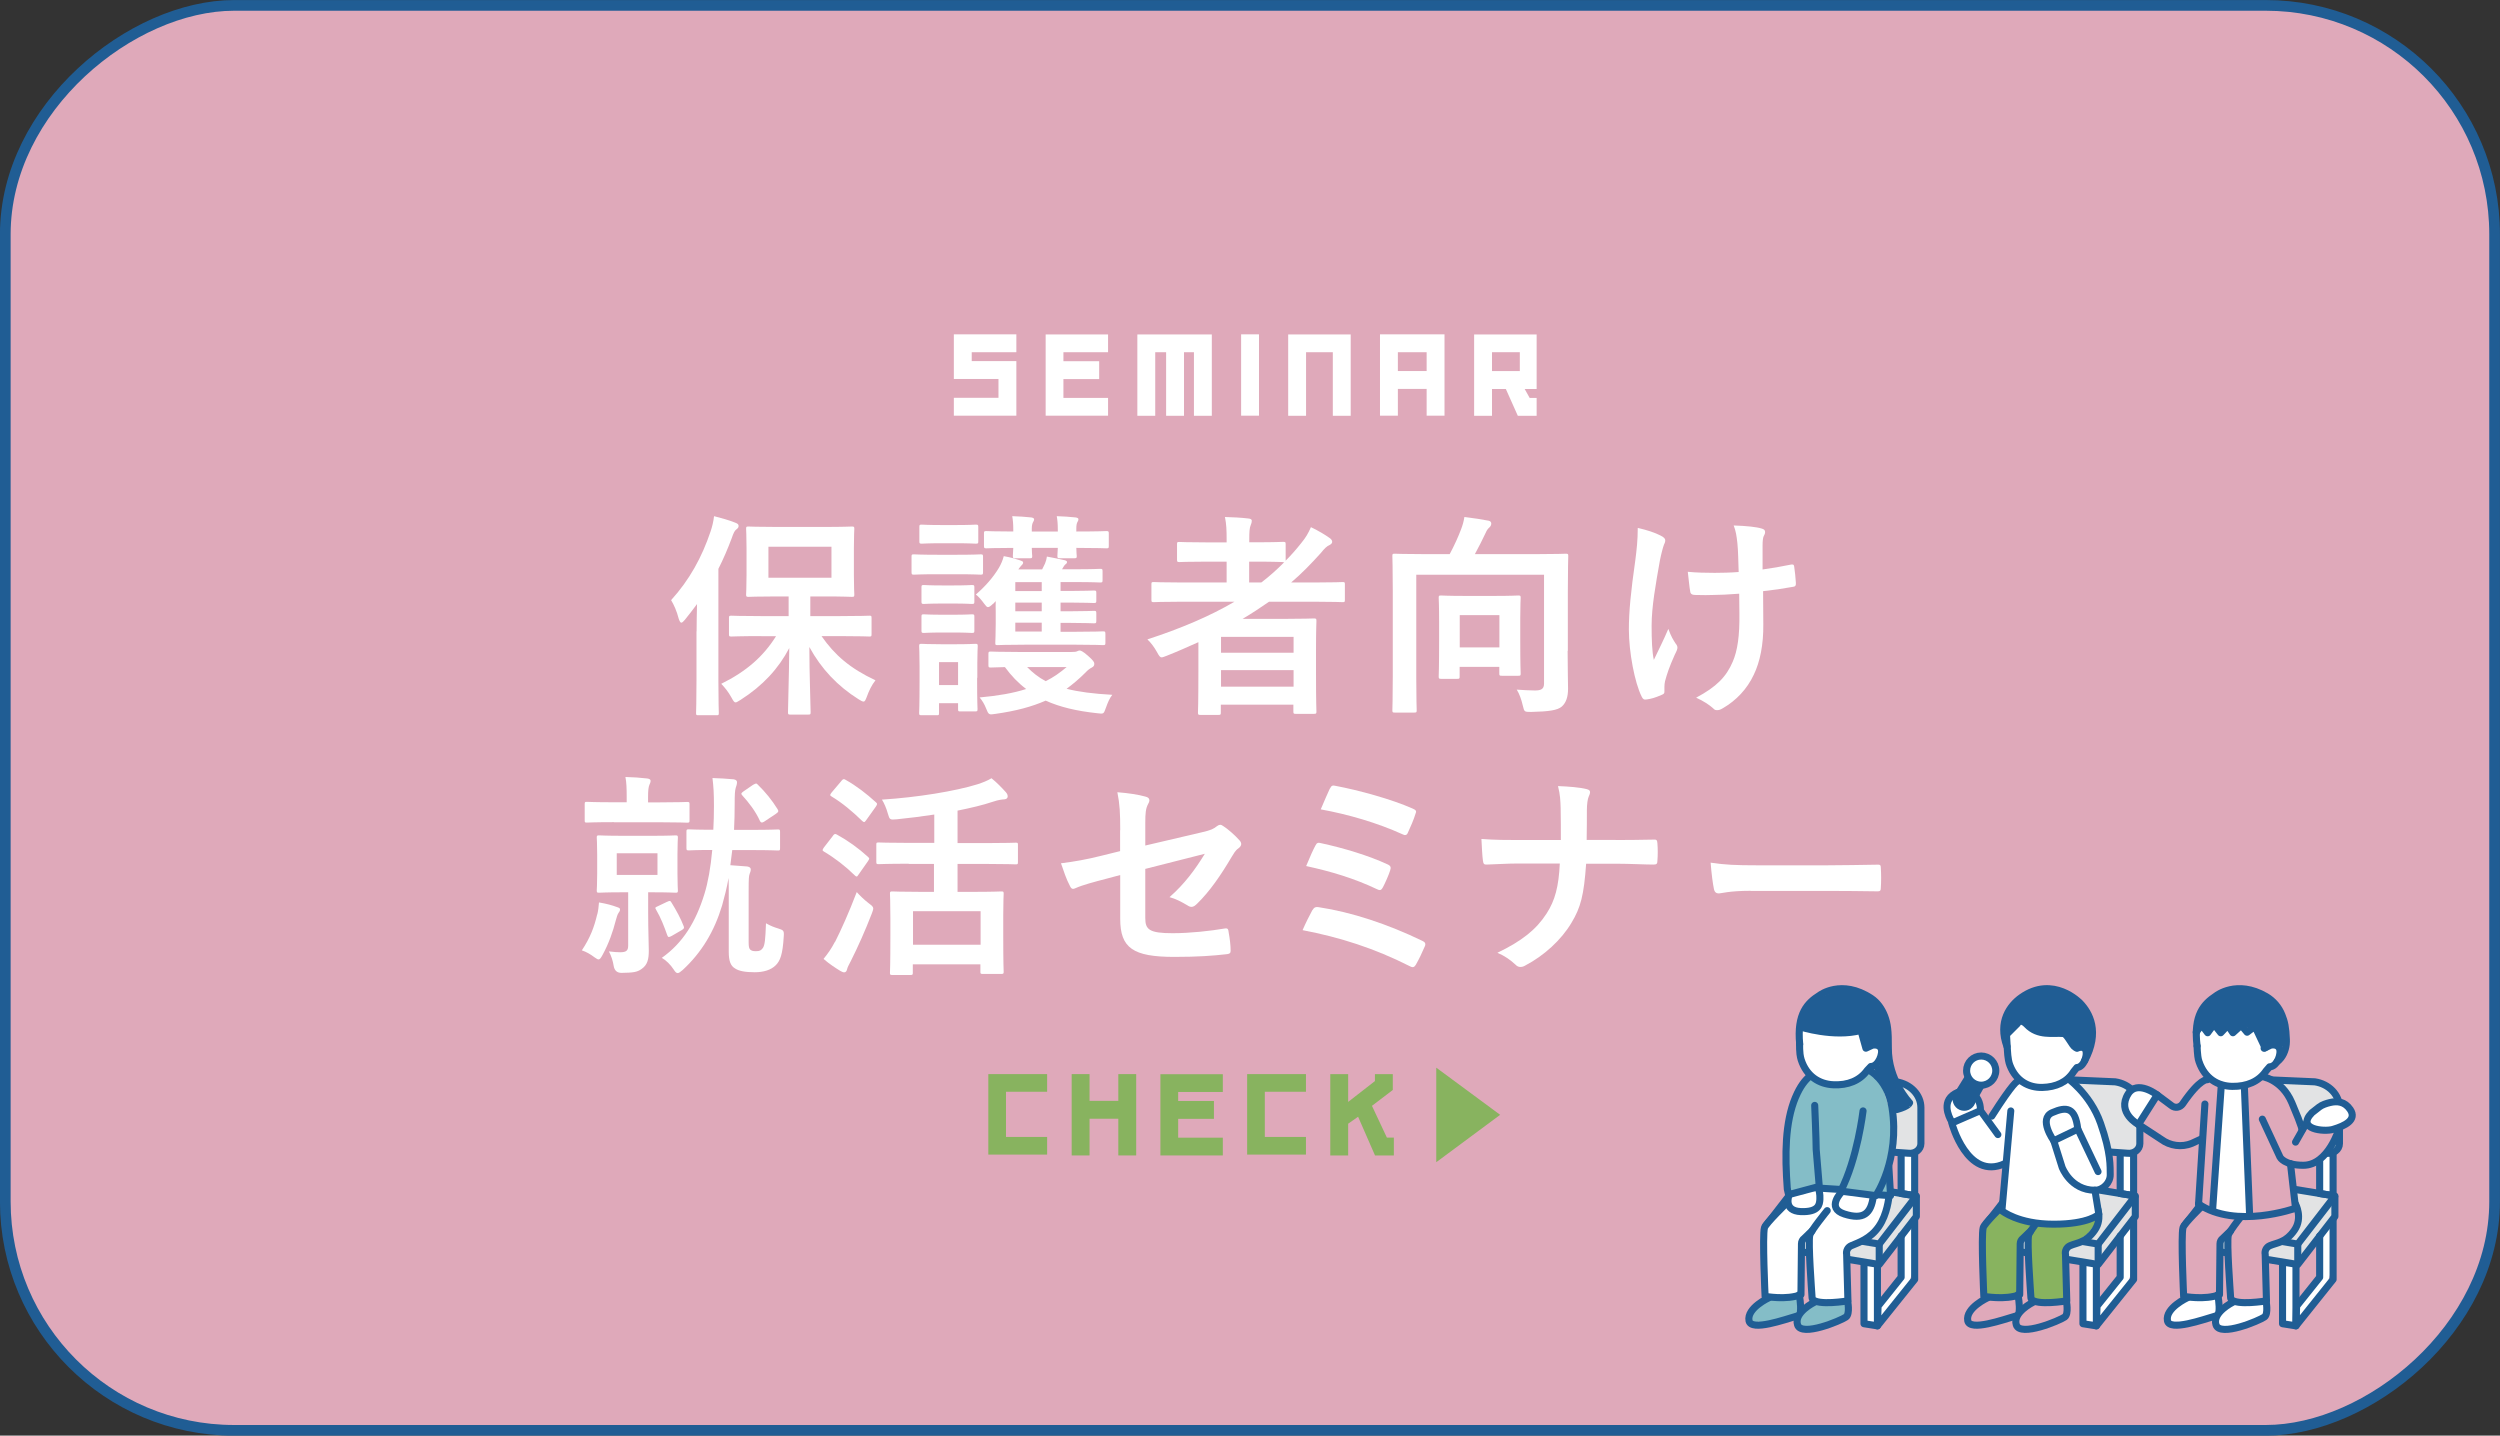 <?xml version="1.0" encoding="UTF-8"?>
<svg id="_レイヤー_2" data-name="レイヤー_2" xmlns="http://www.w3.org/2000/svg" xmlns:xlink="http://www.w3.org/1999/xlink" viewBox="0 0 236.36 135.73">
  <rect x="0" y="0" width="236.36" height="135.73" fill="#333333" stroke="none"/>
  <defs>
    <style>
      .cls-1, .cls-2, .cls-3, .cls-4 {
        fill: none;
      }

      .cls-5, .cls-6 {
        fill: #dfa9ba;
      }

      .cls-7 {
        stroke-width: .67px;
      }

      .cls-7, .cls-8, .cls-6, .cls-9, .cls-2, .cls-3, .cls-4 {
        stroke: #205d94;
      }

      .cls-7, .cls-8, .cls-9, .cls-2, .cls-3, .cls-4 {
        stroke-linecap: round;
        stroke-linejoin: round;
      }

      .cls-7, .cls-8, .cls-10 {
        fill: #fff;
      }

      .cls-8, .cls-2 {
        stroke-width: .67px;
      }

      .cls-11, .cls-9 {
        fill: #205d94;
      }

      .cls-6 {
        stroke-miterlimit: 10;
        stroke-width: 1.01px;
      }

      .cls-9 {
        stroke-width: .67px;
      }

      .cls-12 {
        fill: #88b35f;
      }

      .cls-13 {
        fill: #e2e3e4;
      }

      .cls-3 {
        stroke-width: .67px;
      }

      .cls-4 {
        stroke-width: .66px;
      }

      .cls-14 {
        clip-path: url(#clippath);
      }

      .cls-15 {
        fill: #84bdc7;
      }
    </style>
    <clipPath id="clippath">
      <rect class="cls-1" x="50.82" y="-49.81" width="134.72" height="235.35" rx="21.64" ry="21.64" transform="translate(186.04 -50.31) rotate(90)"/>
    </clipPath>
  </defs>
  <g id="_ポップアップ" data-name="ポップアップ">
    <g>
      <rect class="cls-6" x="50.82" y="-49.81" width="134.72" height="235.35" rx="21.64" ry="21.64" transform="translate(186.04 -50.31) rotate(90)"/>
      <g>
        <path class="cls-10" d="M65.86,59.69c0-.76.02-1.7.04-2.58-.37.51-.76,1-1.15,1.49-.14.16-.25.27-.33.27-.1,0-.16-.12-.25-.37-.18-.72-.47-1.35-.72-1.76,1.74-1.92,2.91-4.05,3.73-6.49.16-.47.27-.94.33-1.45.7.18,1.39.37,1.99.61.2.08.33.14.33.31,0,.14-.06.22-.23.35-.14.1-.25.31-.43.84-.37.98-.78,1.95-1.25,2.87v10.53c0,1.99.04,2.99.04,3.09,0,.21-.02.22-.23.22h-1.72c-.18,0-.2-.02-.2-.22,0-.12.04-1.11.04-3.09v-4.61ZM72,60.14c-2.03,0-2.72.04-2.85.04-.21,0-.23-.02-.23-.23v-1.52c0-.2.02-.22.23-.22.12,0,.82.04,2.85.04h2.56v-1.86h-1.17c-1.84,0-2.48.04-2.62.04-.2,0-.23-.02-.23-.23,0-.14.04-.63.04-1.8v-2.6c0-1.17-.04-1.66-.04-1.8,0-.2.02-.22.23-.22.14,0,.78.04,2.62.04h4.55c1.84,0,2.46-.04,2.6-.04.2,0,.23.02.23.22,0,.12-.04.63-.04,1.8v2.6c0,1.17.04,1.68.04,1.8,0,.21-.02.23-.23.23-.14,0-.76-.04-2.6-.04h-1.33v1.86h2.76c2.01,0,2.7-.04,2.83-.04.18,0,.2.02.2.22v1.52c0,.21-.02.23-.2.23-.12,0-.82-.04-2.83-.04h-1.7c1.25,1.8,2.7,3.05,5.1,4.18-.37.47-.61.98-.82,1.56-.12.31-.18.45-.31.45-.1,0-.25-.08-.47-.22-1.99-1.25-3.52-2.87-4.65-4.94,0,2.56.12,5.47.12,6.16,0,.21-.02.23-.23.23h-1.68c-.21,0-.23-.02-.23-.23,0-.68.1-3.46.12-6.06-1,1.92-2.5,3.56-4.59,4.89-.25.14-.37.25-.49.25s-.21-.14-.39-.47c-.29-.53-.61-.92-.96-1.29,2.4-1.19,3.97-2.58,5.18-4.5h-1.39ZM78.61,51.69h-5.96v2.93h5.96v-2.93Z"/>
        <path class="cls-10" d="M90.48,52.45c1.6,0,2.13-.04,2.23-.04.2,0,.23.02.23.22v1.45c0,.23-.02.25-.23.25-.1,0-.63-.04-2.23-.04h-1.84c-1.6,0-2.11.04-2.23.04-.2,0-.23-.02-.23-.25v-1.45c0-.2.02-.22.23-.22.12,0,.63.04,2.23.04h1.84ZM92.38,64.08c0,2.38.04,2.83.04,2.95,0,.21-.02.23-.23.23h-1.41c-.18,0-.2-.02-.2-.23v-.55h-1.8v.92c0,.21-.02.22-.2.22h-1.43c-.23,0-.25-.02-.25-.22,0-.12.04-.59.04-3.07v-1.31c0-1.29-.04-1.78-.04-1.93,0-.2.02-.22.25-.22.12,0,.57.04,1.9.04h1.23c1.35,0,1.78-.04,1.93-.04.2,0,.23.02.23.22,0,.12-.04.62-.04,1.58v1.41ZM90.36,49.64c1.35,0,1.76-.04,1.88-.04.23,0,.25.02.25.23v1.35c0,.2-.02.22-.25.22-.12,0-.53-.04-1.88-.04h-1.31c-1.35,0-1.78.04-1.9.04-.2,0-.23-.02-.23-.22v-1.35c0-.21.02-.23.23-.23.12,0,.55.04,1.9.04h1.31ZM90.11,55.35c1.25,0,1.64-.04,1.76-.04.23,0,.25.02.25.23v1.33c0,.21-.02.23-.25.23-.12,0-.51-.04-1.76-.04h-.98c-1.27,0-1.66.04-1.78.04-.2,0-.23-.02-.23-.23v-1.33c0-.21.02-.23.23-.23.12,0,.51.04,1.78.04h.98ZM90.11,58.12c1.25,0,1.64-.04,1.76-.04.23,0,.25.02.25.23v1.31c0,.2-.02.22-.25.22-.12,0-.51-.04-1.76-.04h-.98c-1.27,0-1.66.04-1.78.04-.2,0-.23-.02-.23-.22v-1.31c0-.21.02-.23.23-.23.12,0,.51.04,1.78.04h.98ZM88.78,62.6v2.17h1.8v-2.17h-1.8ZM93.9,57.07c-.23.22-.37.33-.49.33s-.2-.12-.35-.31c-.27-.37-.53-.68-.8-.88.9-.78,1.64-1.62,2.19-2.54.2-.35.35-.7.45-1.09.68.12,1.17.27,1.52.39.27.1.31.12.31.22,0,.08-.04.16-.16.27-.08.08-.18.21-.29.37h2.25l.27-.55c.1-.25.14-.41.18-.66.59.1,1.23.25,1.7.35.14.04.2.1.2.16,0,.12-.08.18-.14.22-.1.08-.21.25-.27.37l-.06.1h1.29c1.66,0,2.19-.04,2.31-.04.2,0,.23.02.23.22v.84c0,.21-.02.23-.23.23-.12,0-.66-.04-2.31-.04h-1.43v.84h.96c1.33,0,2.05-.04,2.17-.04.23,0,.25.02.25.23v.72c0,.21-.02.23-.25.23-.12,0-.84-.04-2.17-.04h-.96v.82h.96c1.33,0,2.07-.04,2.19-.04.21,0,.23.02.23.25v.68c0,.23-.02.25-.23.25-.12,0-.86-.04-2.17-.04h-.98v.84h1.39c1.86,0,2.5-.04,2.62-.04.2,0,.23.02.23.25v.82c0,.21-.02.23-.23.23-.12,0-.76-.04-2.62-.04h-4.71c-1.86,0-2.5.04-2.62.04-.23,0-.23-.02-.23-.23,0-.16.04-.74.04-1.78v-1.15c0-.37-.02-.7,0-1l-.25.27ZM101.31,61.64c.29,0,.43-.02.51-.06.1-.04.16-.08.25-.08.1,0,.29.06.78.49.51.45.61.61.61.76,0,.18-.06.27-.25.37-.16.08-.35.21-.61.49-.57.57-1.15,1.06-1.76,1.51,1.13.29,2.52.47,4.32.57-.25.31-.43.74-.59,1.19-.23.63-.2.63-.84.55-1.97-.21-3.54-.59-4.87-1.19-1.29.57-2.81.98-4.73,1.25-.63.1-.66.1-.9-.51-.16-.41-.35-.72-.61-1.04,1.76-.16,3.19-.41,4.4-.8-.76-.57-1.41-1.25-2.01-2.07-.86.02-1.25.04-1.33.04-.2,0-.23-.02-.23-.22v-1.04c0-.22.02-.25.23-.25.12,0,.76.04,2.58.04h5.06ZM95.8,50.11c0-.63-.04-.96-.1-1.31.63.02,1.23.06,1.8.12.16.02.27.1.27.16,0,.1-.02.14-.08.25-.08.12-.14.33-.14.63v.29h2.46v-.14c0-.63-.04-.96-.1-1.31.63.02,1.21.06,1.78.12.16.02.27.08.27.16,0,.1-.02.14-.08.25-.08.12-.12.33-.12.63v.29h.1c1.95,0,2.62-.04,2.74-.04.2,0,.23.02.23.23v1.17c0,.21-.02.23-.23.23-.12,0-.8-.04-2.74-.04h-.1c0,.43.04.68.04.76,0,.2-.02.22-.25.22h-1.35c-.2,0-.23-.02-.23-.22,0-.1.02-.33.04-.76h-2.46c0,.43.04.68.04.76,0,.2-.02.22-.23.22h-1.37c-.2,0-.23-.02-.23-.22,0-.1.02-.33.04-.76-1.78,0-2.42.04-2.54.04-.2,0-.23-.02-.23-.23v-1.17c0-.21.02-.23.23-.23.12,0,.76.04,2.54.04v-.14ZM98.49,55.88v-.84h-2.5v.84h2.5ZM98.49,57.79v-.82h-2.5v.82h2.5ZM98.49,59.71v-.84h-2.5v.84h2.5ZM97.11,63.07c.53.53,1.08.98,1.76,1.33.74-.37,1.37-.82,1.97-1.33h-3.73Z"/>
        <path class="cls-10" d="M113.33,60.7c-1,.45-2.01.9-3.05,1.31-.23.08-.35.14-.45.14-.16,0-.25-.14-.45-.51-.25-.45-.57-.88-.9-1.19,3.13-1.02,5.9-2.19,8.23-3.56h-5.08c-1.8,0-2.42.04-2.54.04-.21,0-.23-.02-.23-.23v-1.47c0-.18.02-.2.23-.2.12,0,.74.04,2.54.04h4.34v-1.97h-1.86c-1.84,0-2.48.04-2.6.04-.2,0-.23-.02-.23-.23v-1.45c0-.21.02-.22.23-.22.12,0,.76.04,2.6.04h1.86v-.29c0-.82-.02-1.45-.16-2.11.78.02,1.52.06,2.21.14.2.02.33.08.33.21,0,.14-.04.27-.1.41-.12.27-.14.66-.14,1.41v.22h.61c1.84,0,2.46-.04,2.58-.04.23,0,.25.02.25.22v1.56c.53-.53,1-1.07,1.47-1.66.45-.55.66-.92.92-1.51.76.37,1.31.7,1.76,1.02.18.12.25.25.25.37s-.1.22-.23.29c-.29.12-.51.35-.84.76-.9,1-1.82,1.95-2.81,2.79h2.31c1.8,0,2.44-.04,2.56-.04.18,0,.21.02.21.2v1.47c0,.21-.02.23-.21.23-.12,0-.76-.04-2.56-.04h-4.4c-.82.57-1.64,1.11-2.5,1.62h3.99c1.74,0,2.62-.04,2.74-.04.23,0,.25.02.25.25,0,.12-.04.74-.04,2.76v2.05c0,3.03.04,3.62.04,3.75,0,.18-.02.21-.25.21h-1.7c-.2,0-.23-.02-.23-.21v-.66h-6.86v.74c0,.21-.02.23-.23.23h-1.7c-.2,0-.23-.02-.23-.23,0-.1.04-.8.04-3.85v-2.81ZM115.44,60.21v1.5h6.86v-1.5h-6.86ZM122.3,64.92v-1.56h-6.86v1.56h6.86ZM121.29,53.14c-.12,0-.74-.04-2.58-.04h-.61v1.97h1.15c.78-.59,1.49-1.23,2.17-1.92h-.12Z"/>
        <path class="cls-10" d="M148.21,61.54c0,1.78.04,2.87.04,3.58,0,.76-.18,1.31-.59,1.68-.41.35-1.19.47-2.91.51-.66,0-.63-.02-.78-.61-.14-.61-.33-1.11-.57-1.5.63.04,1.17.08,1.72.08.59,0,.86-.14.86-.66v-10.28h-12.08v9.81c0,1.92.04,2.89.04,3.01,0,.18-.02.21-.23.21h-1.84c-.2,0-.23-.02-.23-.21,0-.14.04-1.13.04-3.28v-8.01c0-2.15-.04-3.15-.04-3.3,0-.2.02-.22.23-.22.14,0,.84.04,2.79.04h2.4c.43-.8.82-1.66,1.08-2.36.14-.37.23-.66.31-1.15.84.1,1.7.23,2.29.35.18.04.25.14.25.27,0,.16-.08.27-.16.35-.16.14-.27.29-.35.49-.31.66-.68,1.39-1.04,2.05h5.82c1.95,0,2.64-.04,2.76-.04.23,0,.25.02.25.22,0,.12-.04,1.25-.04,3.4v5.55ZM136.25,64.18c-.2,0-.23-.02-.23-.23,0-.14.04-.66.04-3.42v-1.76c0-1.58-.04-2.11-.04-2.25,0-.2.02-.22.23-.22.12,0,.63.04,2.17.04h2.93c1.56,0,2.05-.04,2.19-.04.2,0,.23.02.23.22,0,.12-.04.66-.04,1.91v1.92c0,2.7.04,3.19.04,3.32,0,.2-.02.22-.23.22h-1.54c-.23,0-.25-.02-.25-.22v-.62h-3.75v.9c0,.21-.02.23-.23.23h-1.54ZM138.01,61.21h3.75v-3.05h-3.75v3.05Z"/>
        <path class="cls-10" d="M157.36,65.41c0,.14-.06.21-.27.29-.61.27-.98.37-1.41.43-.25.04-.35-.02-.47-.27-.66-1.31-1.21-4.22-1.21-6.35,0-1.66.18-3.54.61-6.55.12-.94.23-1.86.23-3.05.94.22,1.62.45,2.15.72.33.16.45.31.45.45,0,.08,0,.18-.12.41-.1.27-.25.82-.39,1.52-.39,2.21-.78,4.34-.78,6.14,0,1.31.04,2.48.21,3.24.51-1.08.88-1.78,1.37-2.93.29.78.47,1.04.68,1.37.12.14.18.27.18.39,0,.14-.04.27-.25.68-.55,1.23-.72,1.78-.92,2.5-.04.16-.06.39-.06.53v.49ZM164.45,56.13c-1.09.08-1.86.12-2.46.12-.43.02-.96.02-1.72,0-.29,0-.45-.1-.47-.33-.08-.41-.12-.96-.23-1.86.76.08,1.78.1,2.54.1.57,0,1.54-.02,2.27-.08-.04-1.02-.04-1.95-.12-2.72-.08-.72-.14-1.13-.35-1.68,1.21.04,2.17.14,2.64.29.23.06.33.16.33.33,0,.14-.06.27-.14.41-.06.12-.1.45-.1.86v2.27c.88-.12,1.76-.27,2.62-.45.25-.06.35-.02.37.18.08.51.12,1,.16,1.54.02.27-.08.35-.27.37-.98.18-1.88.31-2.83.41l.02,3.15c.02,1.9-.31,3.54-.9,4.75-.63,1.35-1.66,2.44-2.93,3.17-.23.14-.37.18-.51.18-.16,0-.25,0-.41-.18-.37-.33-.9-.68-1.6-1,1.92-1.02,2.85-1.97,3.46-3.4.45-1.04.66-2.44.63-4.57l-.02-1.86Z"/>
        <path class="cls-10" d="M56.47,86.45c.08-.31.14-.78.16-1.13.72.12,1.25.27,1.68.43.23.08.31.1.31.25,0,.1-.06.21-.14.31-.1.12-.18.43-.27.74-.25.98-.63,2.11-1.23,3.21-.18.33-.27.45-.39.45-.08,0-.18-.06-.35-.18-.47-.35-.8-.53-1.23-.68.78-1.17,1.17-2.19,1.45-3.4ZM58.04,77.73c-1.82,0-2.44.04-2.56.04-.18,0-.2-.02-.2-.21v-1.52c0-.21.02-.23.2-.23.12,0,.74.04,2.56.04h1.21v-.51c0-.8-.02-1.37-.12-1.88.74.02,1.37.06,2.05.14.2.02.33.1.33.21,0,.16-.06.27-.12.41-.08.21-.12.51-.12,1.15v.49h1.11c1.82,0,2.46-.04,2.58-.04.21,0,.23.02.23.23v1.52c0,.18-.02.21-.23.21-.12,0-.76-.04-2.58-.04h-4.32ZM61.67,79.02c1.56,0,2.07-.04,2.19-.04.2,0,.23.02.23.22,0,.12-.04.53-.04,1.58v1.82c0,1.04.04,1.45.04,1.58,0,.2-.02.22-.23.22-.12,0-.63-.04-2.19-.04h-.39v1.97c0,1.72.06,2.72.06,3.54s-.12,1.35-.68,1.74c-.43.31-.8.35-1.9.37q-.63,0-.74-.66c-.08-.51-.23-.94-.45-1.37.47.06.84.08,1.06.08.59,0,.76-.16.76-.63v-5.04h-.53c-1.56,0-2.07.04-2.21.04-.21,0-.23-.02-.23-.22,0-.14.04-.53.04-1.58v-1.82c0-1.04-.04-1.45-.04-1.58,0-.2.02-.22.23-.22.14,0,.66.04,2.21.04h2.81ZM62.16,80.67h-3.85v2.05h3.85v-2.05ZM63.08,85.26c.25-.12.29-.12.41.08.45.72.88,1.52,1.15,2.23.06.16.04.22-.16.35l-.98.57c-.27.14-.33.14-.41-.06-.29-.82-.61-1.66-1.06-2.42-.12-.21-.1-.21.16-.33l.9-.43ZM69.23,80.37l-.18,1.43,1.6.12c.23.04.33.14.33.27,0,.16-.04.25-.1.41-.08.23-.1.41-.1,1.66v4.83c0,.41.04.59.16.7.14.1.23.14.53.14.37,0,.49-.08.66-.31.18-.29.23-.76.29-2.33.47.27.82.39,1.15.49.51.16.57.21.53.74-.1,1.76-.35,2.33-.76,2.74-.45.45-1.15.66-1.99.66-.9,0-1.5-.12-1.84-.35-.45-.25-.61-.74-.61-1.58v-5.69c0-.49,0-.92-.02-1.29-.16.94-.39,1.8-.61,2.6-.74,2.46-1.95,4.46-3.73,6.1-.21.18-.35.29-.47.29s-.23-.1-.37-.33c-.31-.47-.72-.88-1.13-1.11,1.99-1.41,3.21-3.38,4.03-6.04.33-1.06.59-2.48.74-4.16-1.58,0-2.11.04-2.21.04-.2,0-.23-.02-.23-.22v-1.54c0-.21.02-.23.23-.23.12,0,.66.04,2.31.04.04-.72.06-1.47.06-2.25,0-1.19-.04-1.84-.14-2.64.72.02,1.31.06,2.01.12.2.04.31.12.31.27,0,.18-.06.37-.12.53-.08.27-.1.66-.1,1.54,0,.82-.02,1.64-.06,2.44h1.72c1.72,0,2.29-.04,2.42-.04.18,0,.21.02.21.23v1.54c0,.21-.02.22-.21.22-.12,0-.7-.04-2.42-.04h-1.86ZM71.25,74.18c.1-.06.16-.1.23-.1s.1.04.18.12c.68.66,1.33,1.45,1.86,2.31.1.18.1.25-.16.43l-1.11.74c-.2.12-.29.12-.39-.04-.43-.96-1.08-1.78-1.68-2.44-.14-.16-.12-.2.1-.37l.96-.66Z"/>
        <path class="cls-10" d="M78.74,79.02c.16-.21.23-.21.41-.1,1,.55,1.99,1.25,2.91,2.09.08.08.12.12.12.16,0,.06-.04.12-.12.25l-.92,1.31c-.06.1-.1.14-.16.14-.04,0-.1-.04-.18-.12-.88-.86-1.86-1.62-2.89-2.23-.1-.06-.14-.1-.14-.14,0-.06.04-.14.12-.25l.86-1.11ZM78.95,89.05c.57-1.13,1.29-2.72,2.05-4.71.29.33.72.74,1.11,1.04.33.25.45.35.45.51,0,.12-.06.27-.14.49-.61,1.58-1.31,3.15-1.99,4.5-.16.31-.31.57-.35.78-.04.16-.12.27-.27.27-.1,0-.23-.06-.37-.14-.47-.29-1-.63-1.58-1.13.43-.53.72-.94,1.08-1.62ZM79.56,73.81c.16-.18.23-.18.39-.08,1.02.57,1.97,1.31,2.85,2.11.08.06.12.12.12.18s-.04.12-.12.25l-.92,1.29c-.08.12-.14.16-.18.16-.06,0-.1-.04-.18-.1-.9-.88-1.9-1.72-2.89-2.31-.1-.06-.14-.1-.14-.14,0-.06.04-.12.14-.25l.94-1.11ZM85.93,81.66c-2.03,0-2.72.04-2.85.04-.21,0-.23-.02-.23-.23v-1.62c0-.18.02-.2.23-.2.12,0,.82.04,2.85.04h2.4v-2.68c-1.17.18-2.35.33-3.54.45-.66.06-.68.04-.84-.51-.16-.57-.37-1.04-.57-1.35,3.34-.21,6.94-.8,9.03-1.45.55-.18.92-.33,1.33-.57.51.41.98.9,1.35,1.31.12.14.18.25.18.41,0,.12-.08.25-.29.27-.25.02-.55.04-1.11.23-.98.33-2.11.59-3.34.84v3.07h2.68c2.01,0,2.7-.04,2.83-.04.18,0,.2.02.2.2v1.62c0,.21-.02.23-.2.23-.12,0-.82-.04-2.83-.04h-2.68v2.64h1.47c1.88,0,2.52-.04,2.66-.04.21,0,.23.02.23.22,0,.12-.04.7-.04,2.05v1.84c0,2.83.04,3.36.04,3.48,0,.18-.02.21-.23.21h-1.74c-.21,0-.23-.02-.23-.21v-.7h-6.39v.8c0,.18-.02.21-.23.21h-1.68c-.23,0-.25-.02-.25-.21,0-.14.04-.68.04-3.52v-1.62c0-1.62-.04-2.19-.04-2.33,0-.2.02-.22.25-.22.12,0,.8.04,2.66.04h1.25v-2.64h-2.4ZM86.32,89.32h6.39v-3.17h-6.39v3.17Z"/>
        <path class="cls-10" d="M105.91,78.5c0-1.62-.04-2.46-.27-3.6,1.02.08,2.01.23,2.64.41.27.06.39.18.39.37,0,.08-.04.2-.12.33-.23.43-.27.86-.27,1.82v2.11l5.34-1.25c.9-.21,1.09-.31,1.45-.59.1-.08.21-.12.29-.12.1,0,.18.04.29.12.43.27,1.08.84,1.52,1.33.12.12.18.25.18.37,0,.14-.1.29-.27.41-.29.2-.45.51-.63.8-1.04,1.76-2.07,3.26-3.26,4.42-.18.18-.35.31-.53.31-.12,0-.25-.04-.39-.14-.59-.35-1.11-.62-1.7-.78,1.41-1.23,2.42-2.6,3.34-4.1l-5.63,1.43v4.65c0,1.08.37,1.43,2.58,1.43,1.66,0,3.56-.21,4.96-.45.29-.04.31.1.35.41.1.55.18,1.17.18,1.72,0,.21-.12.29-.43.31-1.23.14-2.64.25-4.89.25-3.91,0-5.12-.84-5.12-3.6v-4.14l-1.31.35c-1.11.29-2.25.59-2.89.88-.1.04-.18.08-.25.08-.14,0-.23-.1-.33-.33-.29-.53-.59-1.41-.82-2.09,1.29-.16,2.46-.37,3.85-.72l1.74-.43v-1.97Z"/>
        <path class="cls-10" d="M124.11,86.02c.1-.18.23-.31.57-.25,3.11.47,6.53,1.6,9.81,3.19.23.1.35.27.2.55-.25.59-.53,1.17-.82,1.68-.1.16-.18.25-.31.25-.08,0-.18-.04-.29-.1-3.32-1.68-6.57-2.72-10.12-3.4.27-.63.68-1.45.94-1.92ZM124.38,79.92c.1-.22.23-.29.53-.2,2.17.47,4.53,1.19,6.25,1.99.33.14.37.29.27.59-.12.39-.47,1.19-.68,1.58-.1.18-.18.27-.29.27-.08,0-.16-.02-.27-.08-2.19-1.04-4.36-1.68-6.7-2.19.33-.82.68-1.58.88-1.95ZM125.73,74.57c.16-.33.27-.33.55-.27,2.17.41,5.26,1.25,7.29,2.15.33.14.37.25.25.51-.14.49-.51,1.33-.72,1.78-.1.25-.29.25-.49.14-2.4-1.09-5.12-1.88-7.74-2.36.25-.59.7-1.64.86-1.97Z"/>
        <path class="cls-10" d="M152.75,79.42c1.15,0,2.5-.02,3.56-.04.29-.02.37.02.39.37.04.51.04,1.09,0,1.6,0,.33-.08.39-.39.39-.74,0-2.29-.08-3.44-.08h-2.91c-.21,2.97-.51,4.14-1.39,5.59-.96,1.62-2.6,3.11-4.36,4.03-.16.1-.31.14-.47.14s-.31-.06-.45-.21c-.51-.47-1-.82-1.72-1.13,2.31-1.11,3.67-2.19,4.65-3.71.8-1.23,1.15-2.56,1.25-4.73h-3.95c-1,0-2.17.08-2.95.1-.27.02-.33-.08-.37-.39-.06-.41-.1-1.27-.14-2.03,1.33.1,2.48.1,3.48.1h4.03c0-1.02,0-2.13-.02-3.03-.02-.66-.04-1.25-.25-2.07,1.02.04,2.07.12,2.72.29.23.06.31.14.31.29,0,.12-.06.27-.14.45s-.16.68-.16,1.25c0,.96,0,1.64-.02,2.81h2.74Z"/>
        <path class="cls-10" d="M165.52,84.22c-2.03,0-2.81.25-3.01.25-.25,0-.41-.12-.47-.43-.1-.47-.23-1.43-.31-2.48,1.33.2,2.35.25,4.42.25h6.59c1.56,0,3.13-.04,4.71-.06.31-.02.37.04.37.29.04.61.04,1.31,0,1.92,0,.25-.08.33-.37.31-1.54-.02-3.05-.04-4.57-.04h-7.37Z"/>
      </g>
      <g>
        <path class="cls-10" d="M91.87,34.14h4.22v5.16h-5.91v-1.69h4.22v-1.78h-4.22v-4.22h5.91v1.69h-4.22v.84Z"/>
        <path class="cls-10" d="M100.54,34.15h3.38v1.69h-3.38v1.78h4.22v1.68h-5.9v-7.68h5.9v1.68h-4.22v.84Z"/>
        <path class="cls-10" d="M114.57,39.31h-1.69v-6.01h-.94v6.01h-1.69v-6.01h-1.03v6.01h-1.69v-7.69h7.04v7.69Z"/>
        <path class="cls-10" d="M119.03,31.61v7.69h-1.69v-7.69h1.69Z"/>
        <path class="cls-10" d="M127.7,39.31h-1.69v-6.01h-2.53v6.01h-1.69v-7.69h5.91v7.69Z"/>
        <path class="cls-10" d="M130.47,31.61h6.1v7.69h-1.69v-2.53h-2.72v2.53h-1.69v-7.69ZM134.88,35.08v-1.78h-2.72v1.78h2.72Z"/>
        <path class="cls-10" d="M144.62,37.62h.66v1.69h-1.78l-1.13-2.53h-1.31v2.53h-1.69v-7.69h5.91v5.16h-1.13l.47.84ZM141.06,35.08h2.63v-1.78h-2.63v1.78Z"/>
      </g>
      <g>
        <g>
          <path class="cls-12" d="M95.11,107.49h3.89v1.67h-5.56v-7.61h5.56v1.67h-3.89v4.27Z"/>
          <path class="cls-12" d="M107.42,109.24h-1.69v-3.47h-2.72v3.47h-1.69v-7.69h1.69v2.53h2.72v-2.53h1.69v7.69Z"/>
          <path class="cls-12" d="M111.39,104.09h3.38v1.69h-3.38v1.78h4.22v1.68h-5.9v-7.68h5.9v1.68h-4.22v.84Z"/>
          <path class="cls-12" d="M119.58,107.49h3.89v1.67h-5.56v-7.61h5.56v1.67h-3.89v4.27Z"/>
          <path class="cls-12" d="M131.78,109.24h-1.78l-1.6-3.66-.94.66v3h-1.69v-7.69h1.69v2.63l2.53-1.97v-.66h1.69v1.5l-1.97,1.5,1.41,3h.66v1.69Z"/>
        </g>
        <path class="cls-12" d="M135.79,100.94l6.04,4.46-6.04,4.48v-8.93Z"/>
      </g>
      <g class="cls-14">
        <g>
          <g>
            <g>
              <path class="cls-13" d="M181.08,113.15s-.07-.01-.11-.02c-.05-.03-.11-.04-.17-.03-1.16-.18-2.32-.36-3.48-.54-1.17-.18-2.41-.27-3.53-.65-.56-.19-.65-.34-1.23-.43-.55-.09-1.18-.21-1.74-.17-.54.03-.85.66-1.15,1.04-.39.48-.77.97-1.16,1.45-.41.51-.87,1.01-1.21,1.58-.32.54-.44,1.15-.55,1.76,0,.05,0,.09,0,.13,0,.04,0,.08,0,.11.06.39.59.42.89.5.48.12.96.24,1.44.36.98.23,1.97.45,2.97.61.89.15,1.32.21,2.22.26.03,0,.07.02.1.02.72.12,1.44.17,2.16.21.1.03.21.06.31.09.02,0,.03.01.05.02.11.03.22.06.33.09.24.08.47-.27.26-.45-.02-.02-.05-.03-.07-.05.34-.32.77-.55,1.13-.84.5-.41.93-.9,1.36-1.39.39-.44.78-.9,1-1.45.21-.55.24-1.14.23-1.73.19-.11.23-.44-.04-.48Z"/>
              <path class="cls-10" d="M180.83,117.48c.07-.58.14-1.16.19-1.74.03-.31-.44-.35-.52-.07-.02.08-.04.15-.06.23-.15-.01-.32.08-.32.26,0,.14,0,.28.01.42-.13,0-.27.09-.28.25-.08.74-.15,1.49-.19,2.24-.02.36-.04.73-.05,1.09-.01.37.05.82-.14,1.15-.27.48-.64.92-1.02,1.33-.3.24-.6.48-.9.74.01-.5.01-.99,0-1.49-.01-.39-.03-.78-.06-1.17-.02-.31-.04-.64-.23-.91-.24-.35-1.01-.67-1.07-.04-.04.4.07.85.11,1.25.05.42.06.84.05,1.26-.01.77-.13,1.59,0,2.35.12.65,1.04.47,1.44.22.61-.37.98-1.08,1.36-1.65.21-.31.42-.61.63-.91.19-.13.39-.26.54-.43.22-.24.28-.56.3-.87,0-.05,0-.09,0-.14.26-.65.31-1.33.28-2.04-.02-.44-.06-.88-.11-1.32Z"/>
              <polygon class="cls-10" points="179.84 108.99 179.84 112.75 180.67 112.88 180.82 112.88 181.02 110.94 181.02 109.66 180.82 109.01 179.84 108.99"/>
              <path class="cls-13" d="M178.57,102.18l2.09.69.9,1.09v4.75l-.75.3-2.27.03s.23-3.95.21-4.08-1.26-2.63-1.26-2.63l1.07-.15Z"/>
              <path class="cls-3" d="M177.46,102.1l1.82.18c1.34.2,2.33,1.23,2.33,2.44v3.4c0,.57-.57,1-1.2.91l-1.74-.12"/>
              <polyline class="cls-3" points="181.02 109.04 181.02 113.04 179.74 112.84 179.74 109.14"/>
              <polyline class="cls-3" points="177.5 119.55 177.5 125.35 176.23 125.15 176.23 119.53"/>
              <g>
                <polygon class="cls-3" points="181.18 113.07 170.48 111.32 166.96 115.87 177.67 117.62 181.18 113.07"/>
                <polyline class="cls-3" points="181.18 113.2 181.18 115.01 177.67 119.55 166.96 117.8 166.96 115.93"/>
                <line class="cls-3" x1="177.67" y1="117.62" x2="177.67" y2="119.39"/>
              </g>
              <polyline class="cls-3" points="179.74 116.85 179.74 120.76 177.56 123.49 177.5 125.35 181.02 120.96 181.02 115.32"/>
            </g>
            <path class="cls-15" d="M174.35,123.04c-.3-.05-.65,0-.95.01-.34,0-.69.01-1.03.02-.28,0-.57,0-.84.09-.28.09-.52.28-.76.44-.2.13-.47.26-.57.49-.01.03-.02.07-.03.1-.02-.05-.03-.09-.04-.14.14-.23.04-.53,0-.81-.07-.39-.24-.52-.63-.52-.52,0-1.05-.02-1.56.02-.15.01-.28.06-.41.12-.06-.07-.15-.12-.26-.1-.44.08-.9.2-1.19.56-.25.31-.35.72-.4,1.13-.04.06-.04.14-.02.22,0,.05-.01.1-.01.15-.01.16.13.25.27.27.13.02.25-.05.31-.15.13.04.26.09.39.11.24.04.47.02.7-.01.46-.06.92-.16,1.36-.3.32-.1.69-.22,1.02-.37.08.24.16.47.31.67.34.47.85.46,1.38.37.66-.11,1.3-.34,1.95-.53.44-.13.95-.28,1.2-.69.19-.31.35-1.07-.16-1.14Z"/>
            <path class="cls-10" d="M178.41,113.57c-.1-.35-.62-.89-.99-.52-.17.17-.11.44-.18.65-.11.33-.34.59-.6.82-.22.2-.47.42-.73.56-.31.16-.76.06-1.09-.02-.58-.14-1.23-.56-1.2-1.24.02-.36.56-1.13.01-1.32-.24-.08-.64-.06-.89-.04-.3.02-.39.2-.44.47-.12.57-.42,1.76-1.14,1.79-.73.03-1.49-.22-2.13-.55-.05-.19-.28-.32-.43-.14-.66.78-1.52,1.45-1.79,2.48-.15.56-.12,1.15-.1,1.73.02.65.02,1.3.03,1.94,0,.63.02,1.25.06,1.88.01.19,0,.44.16.58.17.16.45.13.66.14.61.03,1.25.05,1.85-.04.53-.08.61-.54.66-1,.15-1.25.13-2.51.28-3.76.04-.32.09-.65.17-.96.04-.15.09-.31.16-.45.03-.06.08-.15.14-.19.11-.07.11-.04.14.06.04.12,0,.32,0,.44,0,.13,0,.26,0,.4,0,.35,0,.7,0,1.05.01,1.32.09,2.64.23,3.95.02.21.02.46.15.63.17.22.46.17.71.15.62-.06,1.25-.1,1.87-.17.23-.02.43-.07.5-.32.09-.3.04-.68.06-1,.03-.71.04-1.43.03-2.14,0-.46-.08-1.01.02-1.49.07.03.15.04.23-.02l1.84-1.23c.07-.05.11-.11.12-.18.4-.45.78-.91,1.11-1.41.3-.43.67-.96.51-1.51Z"/>
            <path class="cls-15" d="M178.56,111.75c-.03-.13-.14-.18-.26-.19.06-.45.15-.9.24-1.35.2-.92.43-1.84.46-2.79.03-.99-.21-1.96-.48-2.91-.13-.46-.28-.92-.44-1.37-.13-.36-.22-.85-.56-1.07-.08-.05-.16-.05-.23-.02-.08-.12-.16-.24-.25-.36-.22-.28-.51-.72-.9-.73-.21-.01-.41.11-.6.19-.23.09-.47.18-.71.26-.47.16-.96.29-1.45.38-.56.1-.99-.04-1.45-.36-.19-.13-.36.03-.38.21-.71.22-1.16.85-1.44,1.55-.41.98-.66,2.01-.82,3.06-.15,1.02-.22,2.06-.21,3.09,0,.53.02,1.05.05,1.58.03.52.04,1.06.19,1.57.04.13.19.23.33.19.7-.23,1.4-.45,2.13-.51.75-.06,1.5,0,2.24.1.04,0,.08.01.12.02.01.09.07.18.18.22.86.3,1.77.31,2.66.25.08,0,.17-.01.27-.02.36.04.73.06,1.08.02.14-.01.27-.11.27-.27,0-.13-.01-.27-.02-.4.02-.09.01-.2-.02-.33Z"/>
            <path class="cls-10" d="M171.75,112.73c-.16-.13-.46-.06-.65-.04-.48.06-.96.17-1.41.35,0,0-.02,0-.03.01,0,0,0,0,0,0-.13-.04-.3.04-.33.19-.04.21-.07.44.03.64.1.2.3.3.5.36.42.14.88.16,1.31.07.42-.09.6-.45.65-.84.02-.12.03-.24.04-.37,0-.14,0-.27-.11-.37Z"/>
            <path class="cls-10" d="M176.62,113.17c-.15-.08-.39-.06-.56-.07-.33-.02-.66-.03-.98-.13-.15-.05-.3-.17-.47-.16-.02,0-.04,0-.06.01-.09-.13-.26-.19-.4-.05-.23.25-.41.56-.47.9-.03.18-.04.36.06.52.1.17.29.24.46.31.35.12.71.21,1.08.26.37.05.72.06,1.01-.22.23-.23.39-.55.46-.87.04-.18.06-.39-.13-.49Z"/>
            <path class="cls-3" d="M176.14,105.03s-.53,4.52-2.11,7.58l3.32.43s2.31-3.37,1.53-8.32c-.47-3.01-2.54-3.72-2.54-3.72"/>
            <path class="cls-3" d="M171.7,101.43s-1.06.21-1.93,2.28c0,.01-.01.03-.02.04-.99,2.38-1.01,5.4-.77,8.67l.12.53,2.9-.78-.29-3.49c0-.83-.14-4.17-.14-4.17"/>
            <path class="cls-3" d="M174.13,112.68s-1.54,1.53.25,2.1,2.51-.02,2.73-1.67"/>
            <path class="cls-3" d="M169.13,113.04s-.56,1.44,1.13,1.51c1.69.06,1.77-.67,1.8-1.17s-.1-.92-.1-.92"/>
            <line class="cls-3" x1="172.32" y1="112.35" x2="173.9" y2="112.45"/>
            <path class="cls-3" d="M178.58,113.18s-.14,1.61-.95,2.78-1.9,1.51-2.6,1.81c-.33.14-.51.49-.44.83l.12,4.39s-2.88.48-3.35-.17c-.03-.04-.04-.1-.04-.15-.04-.64-.38-5.16-.22-5.88.09-.41,1.65-2.33,1.65-2.33"/>
            <path class="cls-3" d="M168.98,113.68s-2.05,1.99-2.16,2.39c-.21.76.06,6.49.06,6.49,0,0,2.03.38,3.39-.16l.05-4.82c0-.2.1-.39.26-.5l.73-.7"/>
            <path class="cls-3" d="M171.54,123.12s-1.97.96-1.59,2.14c.37,1.17,4.1-.41,4.57-.74.42-.29.15-1.58.15-1.58"/>
            <path class="cls-3" d="M170.22,123.99c.08-.55-.11-1.58-.11-1.58"/>
            <path class="cls-3" d="M167.25,122.69s-2.12.97-1.89,2.18c.2,1.03,3.37-.11,4.55-.45"/>
            <polyline class="cls-3" points="178.58 110.34 178.74 113.04 177.48 112.95"/>
            <g>
              <path class="cls-11" d="M179.31,102.99c.02-.11-.03-.22-.12-.28-.17-.28-.28-.64-.38-.94-.13-.39-.21-.78-.23-1.18,0-.14-.11-.23-.22-.25.11-.43.17-.89.15-1.33-.01-.25-.1-.44-.25-.57.01-.03.03-.06.03-.1,0-.55-.05-1.1-.14-1.65-.09-.5-.18-1.11-.46-1.54-.23-.34-.66-.58-1-.79-.44-.28-.91-.53-1.42-.64-1-.22-2.03.03-2.92.49-.87.45-1.72,1.08-2.16,1.97-.04.08-.04.15-.01.21-.05.07-.07.17-.02.27.17.37.65.43,1.01.51.54.12,1.08.23,1.62.3,1.06.15,2.13.19,3.19.07.01,0,.02,0,.03,0,.04.19.08.38.12.57.04.18.05.4.14.57.19.34.67.1.97.08.2-.02.52-.06.68.08.15.13.09.47.07.67-.03.32-.07,1.05-.39,1.27-.19-.1-.46.12-.35.37.01.03.02.05.03.08.01.03.04.06.07.08.41.69.88,1.34,1.34,2,.24.35-.07,1.1.21,1.42.17.19.99-.04,1.22-.22.59-.46-.51-1.22-.79-1.51Z"/>
              <path class="cls-10" d="M177.62,99.09c-.23-.26-.57,0-.83.05-.69.13-.61-1.2-1.03-1.5-.27-.2-.8-.06-1.12-.05-.46.01-.93.01-1.39,0-.88-.02-1.81-.03-2.65-.34-.16-.09-.41-.02-.41.21,0,.8,0,1.6.11,2.39.09.67.54,1.13.98,1.62.89.99,2.65.9,3.82.6.29-.08.57-.19.81-.37.25-.19.41-.46.62-.69.22-.23.53-.29.78-.47.24-.18.36-.44.4-.74.03-.22.06-.53-.1-.71Z"/>
              <path class="cls-2" d="M170.15,98.72c-.28-2.91.75-3.91,1.9-4.63,0,0,2.05-1.56,4.85.29.6.4,1.02,1.01,1.28,1.68.28.74.36,1.4.35,2.99-.03,3.09,2.01,5.21,2.01,5.21-.01,0-.04.32-1.2.64"/>
              <path class="cls-2" d="M170.2,97.09s3.19,1.02,5.74.33l.47,1.68.6-.28s.61-.15.83.3c.22.45-.25,1.72-.96,1.71l-.34.36c-.71.99-1.85,1.43-3.2,1.37s-2.55-.81-3.05-2.37c-.04-.14-.09-.33-.11-.53-.04-.4-.04-.56-.04-.95"/>
            </g>
          </g>
          <g>
            <g>
              <path class="cls-13" d="M201.78,113.15s-.07-.01-.11-.02c-.05-.03-.11-.04-.17-.03-1.16-.18-2.32-.36-3.48-.54-1.17-.18-2.41-.27-3.53-.65-.56-.19-.65-.34-1.23-.43-.55-.09-1.18-.21-1.74-.17-.54.03-.85.66-1.15,1.04-.39.48-.77.97-1.16,1.45-.41.51-.87,1.01-1.21,1.58-.32.54-.44,1.15-.55,1.76,0,.05,0,.09,0,.13,0,.04,0,.08,0,.11.06.39.59.42.89.5.48.12.96.24,1.44.36.98.23,1.97.45,2.97.61.89.15,1.32.21,2.22.26.03,0,.07.02.1.02.72.12,1.44.17,2.16.21.1.03.21.06.31.09.02,0,.03.01.05.02.11.03.22.06.33.09.24.08.47-.27.26-.45-.02-.02-.05-.03-.07-.05.34-.32.77-.55,1.13-.84.5-.41.93-.9,1.36-1.39.39-.44.78-.9,1-1.45.21-.55.24-1.14.23-1.73.19-.11.23-.44-.04-.48Z"/>
              <path class="cls-10" d="M201.53,117.48c.07-.58.14-1.16.19-1.74.03-.31-.44-.35-.52-.07-.02.08-.04.15-.06.23-.15-.01-.32.08-.32.26,0,.14,0,.28.01.42-.13,0-.27.09-.28.25-.08.74-.15,1.49-.19,2.24-.02.36-.04.73-.05,1.09-.01.37.05.82-.14,1.15-.27.48-.64.92-1.02,1.33-.3.24-.6.48-.9.74.01-.5.01-.99,0-1.49-.01-.39-.03-.78-.06-1.17-.02-.31-.04-.64-.23-.91-.24-.35-1.01-.67-1.07-.04-.04.4.07.85.11,1.25.05.42.06.84.05,1.26-.01.77-.13,1.59,0,2.35.12.65,1.04.47,1.44.22.61-.37.98-1.08,1.36-1.65.21-.31.42-.61.63-.91.19-.13.39-.26.54-.43.22-.24.28-.56.3-.87,0-.05,0-.09,0-.14.26-.65.31-1.33.28-2.04-.02-.44-.06-.88-.11-1.32Z"/>
              <polygon class="cls-10" points="200.54 108.99 200.54 112.75 201.37 112.88 201.53 112.88 201.72 110.94 201.72 109.66 201.52 109.01 200.54 108.99"/>
              <path class="cls-13" d="M199.28,102.18l2.09.69.9,1.09v4.75l-.75.3-2.27.03s-2.17-2.06-2.18-2.18-1.15-4.52-1.15-4.52l3.36-.15Z"/>
              <path class="cls-3" d="M195.87,102.1l4.11.18c1.34.2,2.33,1.23,2.33,2.44v3.4c0,.57-.57,1-1.2.91l-1.74-.12"/>
              <polyline class="cls-3" points="201.72 109.04 201.72 113.04 200.45 112.84 200.45 109.14"/>
              <polyline class="cls-3" points="198.2 119.55 198.2 125.35 196.93 125.15 196.93 119.53"/>
              <g>
                <polygon class="cls-3" points="201.88 113.07 191.18 111.32 187.67 115.87 198.37 117.62 201.88 113.07"/>
                <polyline class="cls-3" points="201.88 113.2 201.88 115.01 198.37 119.55 187.67 117.8 187.67 115.93"/>
                <line class="cls-3" x1="198.37" y1="117.62" x2="198.37" y2="119.39"/>
              </g>
              <polyline class="cls-3" points="200.45 116.85 200.45 120.76 198.26 123.49 198.2 125.35 201.72 120.96 201.72 115.32"/>
            </g>
            <g>
              <path class="cls-5" d="M195.03,123.04c-.3-.05-.65,0-.95.01-.34,0-.69.01-1.03.02-.28,0-.57,0-.84.09-.28.09-.52.28-.76.44-.2.13-.47.26-.57.49-.01.03-.02.07-.03.1-.02-.05-.03-.09-.04-.14.14-.23.04-.53,0-.81-.07-.39-.24-.52-.63-.52-.52,0-1.05-.02-1.56.02-.15.01-.28.06-.41.12-.06-.07-.15-.12-.26-.1-.44.08-.9.2-1.19.56-.25.31-.35.72-.4,1.13-.04.06-.04.14-.02.22,0,.05-.01.1-.01.15-.01.16.13.25.27.27.13.02.25-.05.31-.15.13.04.26.09.39.11.24.04.47.02.7-.01.46-.06.92-.16,1.36-.3.32-.1.69-.22,1.02-.37.08.24.16.47.31.67.34.47.85.46,1.38.37.66-.11,1.3-.34,1.95-.53.44-.13.95-.28,1.2-.69.19-.31.35-1.07-.16-1.14Z"/>
              <path class="cls-12" d="M198.15,113.84c-.1-.35-8.49-.16-8.49-.16,0,0-1.9,1.8-2.17,2.83-.15.56-.12,1.15-.1,1.73.02.65.02,1.3.03,1.94,0,.63.02,1.25.06,1.88.01.19,0,.44.16.58.17.16.45.13.66.14.61.03,1.25.05,1.85-.04.53-.08.61-.54.66-1,.15-1.25.13-2.51.28-3.76.04-.32.09-.65.17-.96.04-.15.09-.31.16-.45.03-.06.08-.15.14-.19.11-.07.11-.04.14.06.04.12,0,.32,0,.44,0,.13,0,.26,0,.4,0,.35,0,.7,0,1.05.01,1.32.09,2.64.23,3.95.02.21.02.46.15.63.17.22.46.17.71.15.62-.06,1.25-.1,1.87-.17.23-.02.43-.07.5-.32.09-.3.04-.68.06-1,.03-.71.04-1.43.03-2.14,0-.46-.08-1.01.02-1.49.07.03.15.04.23-.02l1.84-1.23c.07-.05.11-.11.12-.18.4-.45.78-.91,1.11-1.41.3-.43-.28-.69-.43-1.24Z"/>
              <path class="cls-3" d="M198.15,113.84s.71,1.3-.11,2.47c-.83,1.19-1.63,1.16-2.32,1.46-.33.14-.51.49-.44.83l.12,4.39s-2.88.48-3.35-.17c-.03-.04-.04-.1-.04-.15-.04-.64-.38-5.16-.22-5.88.09-.41,1.65-2.33,1.65-2.33"/>
              <path class="cls-3" d="M191.99,116.38l-.73.7c-.16.11-.26.3-.26.5l-.05,4.82c-1.36.54-3.39.16-3.39.16,0,0-.27-5.74-.06-6.49.11-.4,1.77-2.01,1.77-2.01"/>
              <path class="cls-3" d="M192.22,123.12s-1.97.96-1.59,2.14c.37,1.17,4.1-.41,4.57-.74.42-.29.15-1.58.15-1.58"/>
              <path class="cls-3" d="M190.9,123.99c.08-.55-.11-1.58-.11-1.58"/>
              <path class="cls-3" d="M187.93,122.69s-2.12.97-1.89,2.18c.2,1.03,3.37-.11,4.55-.45"/>
            </g>
            <path class="cls-10" d="M198.88,112.23c.6-.44.59-.87.62-1.96.03-1.09-.8-3.12-.8-3.12-.04-.09-.08-.19-.13-.28.05-.06.08-.13.05-.23-.26-.83-.65-1.59-1.09-2.34-.37-.63-.74-1.43-1.42-1.77-.06-.03-.15-.04-.22-.02-.23-.3-.4-.43-.85-.37-.48.07-.94.21-1.41.35-.47.15-.94.3-1.43.36,0,0-.01,0-.02,0-.42-.09-.84-.2-1.24-.35.01-.22-.26-.43-.43-.21-.43.53-.78,1.11-1.1,1.71-.15.29-.3.59-.45.88-.04.08-.27.58-.39.78-.07-.14-.47.24-.53.13-.11-.24-.38-.29-.49-.53-.14-.32-.09-.1-.51-.02-.19.04-.35.17-.51.25-.19.1-.4.17-.6.23-.34.11-1.13.21-1.41.44-.31.24,1.14,2.43,1.31,2.59.12.12.95.91,1.14.88,0,0,.98.87,1.76.62s.96-.51.96-.51l-.42,4.7s2.18,1.27,4.19,1.25c2.01-.01,4.96-.92,4.96-.92l-.37-2.28.82-.29Z"/>
            <path class="cls-10" d="M186.94,104.65c-.02-.16-.06-.33-.1-.48-.08-.27-.19-.61-.42-.8-.24-.19-.63-.21-.93-.22-.57,0-1.19.23-1.43.78-.31.72.16,1.39.6,1.93.08.1.25.09.35.02,0,0,0,0,0,0,.3-.09.6-.24.9-.36.14-.06.29-.12.43-.17.15-.06.35-.11.47-.22.13-.13.14-.3.11-.47Z"/>
            <path class="cls-10" d="M196.27,106.28s0-.01,0-.02c0-.03-.02-.06-.05-.09-.02-.03-.04-.05-.07-.07-.01,0-.02,0-.04-.01,0-.02-.01-.04-.02-.06-.09-.33-.16-.68-.5-.83-.21-.1-.43-.08-.65-.04-.16.03-.32.05-.48.11-.37.13-.68.39-.76.79-.01.07-.01.13-.01.2-.03.12-.03.23-.02.35.03.24.13.46.24.68.05.09.1.19.19.26.13.11.28.13.43.05.06-.03.1-.09.12-.15.15-.07.3-.16.44-.25.18-.11.36-.22.54-.34.03-.02.07-.04.11-.07.04.02.08.03.13.03.07,0,.14-.02.2-.05.03-.02.06-.04.08-.06.03-.02.05-.05.06-.08,0-.01.01-.02.02-.03.01-.03.03-.06.04-.1,0-.03.01-.07.01-.11,0-.03,0-.06-.01-.09Z"/>
            <path class="cls-4" d="M190.11,105.03l-.84,9.44s1.52,1.27,4.89,1.27,4.27-.94,4.27-.94l-.37-2.28"/>
            <path class="cls-4" d="M190.71,102.26s-.32,0-2.4,3.27"/>
            <path class="cls-4" d="M198.36,110.77l-1.91-4.02-2.28,1.1.79,2.51s.8,2.17,3.1,2.17c.76,0,1.47-.72,1.45-1.48s.09-1.99-.91-4.84c-1-2.86-3.26-4.37-3.26-4.37"/>
            <path class="cls-4" d="M194.16,107.84s-1.48-2.06-.13-2.65,2.18-.51,2.41,1.55"/>
            <path class="cls-4" d="M188.89,107.27l-1.65-2.27-2.71,1.18s1.45,5.46,4.99,3.84"/>
            <path class="cls-4" d="M184.53,106.06s-1.06-1.62.07-2.5c1.23-.96,2.68-.16,2.64,1.44"/>
            <g>
              <path class="cls-9" d="M186.32,101.48l-1.3,2.1c-.17.34-.06.75.25.97h0c.35.24.82.15,1.06-.19l1.3-2.34-1.31-.53Z"/>
              <circle class="cls-7" cx="187.31" cy="101.22" r="1.38"/>
            </g>
            <g>
              <path class="cls-10" d="M190.6,96.02l-1,2.02.43,2.68,1.45,1.88,1.67.28,1.47-.37,1.58-1.69.81-.28s.23-.71.23-.79-.38-1.64-.39-1.69-1.48-1.5-1.48-1.5l-4.59-.83-.18.3Z"/>
              <path class="cls-11" d="M190.96,94.42l-1.21,1.51-.2,1.2s0,.8.16.68,1.38-1.38,1.38-1.38l1.72,1.19,2.39.12,1.19,1.36.86.24.66-.79s-.04-.67-.07-.77-.18-1.31-.2-1.37-.39-1.19-.39-1.19l-1.26-1.04-1.69-.56-1.59-.06-1.75.85Z"/>
              <path class="cls-2" d="M197.08,100.31c1.49-2.76.46-4.56-.43-5.48,0,0-2.53-2.66-5.54-.53-1.06.75-2.24,2.29-1.36,4.64"/>
              <path class="cls-2" d="M189.7,97.82l.09,1.5c.03.37.03.53.1.91.03.19.09.37.14.5.57,1.46,1.75,2.11,3.06,2.08,1.3-.03,2.35-.51,2.97-1.51l.3-.37c.68-.03,1.05-1.27.81-1.69s-.8-.13-.8-.13l-.15-.08c-.33-.17-.78-1.3-1.15-1.32-.99-.08-2.38.27-3.44-.84-.64-.66-.9-.09-.9-.09l-1.04,1.04Z"/>
            </g>
          </g>
          <g>
            <g>
              <path class="cls-13" d="M220.64,113.15s-.07-.01-.11-.02c-.05-.03-.11-.04-.17-.03-1.16-.18-2.32-.36-3.48-.54-1.17-.18-2.41-.27-3.53-.65-.56-.19-.65-.34-1.23-.43-.55-.09-1.18-.21-1.74-.17-.54.03-.85.66-1.15,1.04-.39.48-.77.97-1.16,1.45-.41.51-.87,1.01-1.21,1.58-.32.54-.44,1.15-.55,1.76,0,.05,0,.09,0,.13,0,.04,0,.08,0,.11.06.39.59.42.89.5.48.12.96.24,1.44.36.98.23,1.97.45,2.97.61.89.15,1.32.21,2.22.26.03,0,.07.02.1.02.72.12,1.44.17,2.16.21.1.03.21.06.31.09.02,0,.03.01.05.02.11.03.22.06.33.09.24.08.47-.27.26-.45-.02-.02-.05-.03-.07-.05.34-.32.77-.55,1.13-.84.5-.41.93-.9,1.36-1.39.39-.44.78-.9,1-1.45.21-.55.24-1.14.23-1.73.19-.11.23-.44-.04-.48Z"/>
              <path class="cls-10" d="M220.39,117.48c.07-.58.14-1.16.19-1.74.03-.31-.44-.35-.52-.07-.02.08-.04.15-.06.23-.15-.01-.32.08-.32.26,0,.14,0,.28.01.42-.13,0-.27.09-.28.25-.08.74-.15,1.49-.19,2.24-.02.36-.04.73-.05,1.09-.01.37.05.82-.14,1.15-.27.48-.64.92-1.02,1.33-.3.24-.6.48-.9.74.01-.5.01-.99,0-1.49-.01-.39-.03-.78-.06-1.17-.02-.31-.04-.64-.23-.91-.24-.35-1.01-.67-1.07-.04-.04.4.07.85.11,1.25.05.42.06.84.05,1.26-.01.77-.13,1.59,0,2.35.12.65,1.04.47,1.44.22.61-.37.98-1.08,1.36-1.65.21-.31.42-.61.63-.91.19-.13.39-.26.54-.43.22-.24.28-.56.3-.87,0-.05,0-.09,0-.14.26-.65.31-1.33.28-2.04-.02-.44-.06-.88-.11-1.32Z"/>
              <polygon class="cls-10" points="219.41 108.99 219.41 112.75 220.23 112.88 220.39 112.88 220.58 110.94 220.58 109.66 220.38 109.01 219.41 108.99"/>
              <path class="cls-13" d="M218.14,102.18l2.09.69.9,1.09v4.75l-.75.3-2.27.03s-2.17-2.06-2.18-2.18-1.15-4.52-1.15-4.52l3.36-.15Z"/>
              <path class="cls-3" d="M214.74,102.1l4.11.18c1.34.2,2.33,1.23,2.33,2.44v3.4c0,.57-.57,1-1.2.91l-1.74-.12"/>
              <polyline class="cls-3" points="220.58 109.04 220.58 113.04 219.31 112.84 219.31 109.14"/>
              <polyline class="cls-3" points="217.07 119.55 217.07 125.35 215.8 125.15 215.8 119.53"/>
              <g>
                <polygon class="cls-3" points="220.75 113.07 210.04 111.32 206.53 115.87 217.24 117.62 220.75 113.07"/>
                <polyline class="cls-3" points="220.75 113.2 220.75 115.01 217.24 119.55 206.53 117.8 206.53 115.93"/>
                <line class="cls-3" x1="217.24" y1="117.62" x2="217.24" y2="119.39"/>
              </g>
              <polyline class="cls-3" points="219.31 116.85 219.31 120.76 217.13 123.49 217.07 125.35 220.58 120.96 220.58 115.32"/>
            </g>
            <g>
              <path class="cls-10" d="M213.91,123.04c-.3-.05-.65,0-.95.01-.34,0-.69.01-1.03.02-.28,0-.57,0-.84.09-.28.09-.52.28-.76.44-.2.13-.47.26-.57.49-.01.03-.02.07-.03.1-.02-.05-.03-.09-.04-.14.14-.23.04-.53,0-.81-.07-.39-.24-.52-.63-.52-.52,0-1.05-.02-1.56.02-.15.01-.28.06-.41.12-.06-.07-.15-.12-.26-.1-.44.08-.9.2-1.19.56-.25.31-.35.72-.4,1.13-.04.06-.04.14-.02.22,0,.05-.01.1-.01.15-.01.16.13.25.27.27.13.02.25-.05.31-.15.13.04.26.09.39.11.24.04.47.02.7-.01.46-.06.92-.16,1.36-.3.32-.1.69-.22,1.02-.37.08.24.16.47.31.67.34.47.85.46,1.38.37.66-.11,1.3-.34,1.95-.53.44-.13.95-.28,1.2-.69.19-.31.35-1.07-.16-1.14Z"/>
              <path class="cls-5" d="M217.03,113.84c-.1-.35-8.49-.16-8.49-.16,0,0-1.9,1.8-2.17,2.83-.15.56-.12,1.15-.1,1.73.02.65.02,1.3.03,1.94,0,.63.02,1.25.06,1.88.01.19,0,.44.16.58.17.16.45.13.66.14.61.03,1.25.05,1.85-.04.53-.08.61-.54.66-1,.15-1.25.13-2.51.28-3.76.04-.32.09-.65.17-.96.04-.15.09-.31.16-.45.03-.06.08-.15.14-.19.11-.07.11-.04.14.06.04.12,0,.32,0,.44,0,.13,0,.26,0,.4,0,.35,0,.7,0,1.05.01,1.32.09,2.64.23,3.95.02.21.02.46.15.63.17.22.46.17.71.15.62-.06,1.25-.1,1.87-.17.23-.02.43-.07.5-.32.09-.3.04-.68.06-1,.03-.71.04-1.43.03-2.14,0-.46-.08-1.01.02-1.49.07.03.15.04.23-.02l1.84-1.23c.07-.05.11-.11.12-.18.4-.45.78-.91,1.11-1.41.3-.43-.28-.69-.43-1.24Z"/>
              <path class="cls-3" d="M217.03,113.84s.71,1.3-.11,2.47c-.83,1.19-1.63,1.16-2.32,1.46-.33.14-.51.49-.44.83l.12,4.39s-2.88.48-3.35-.17c-.03-.04-.04-.1-.04-.15-.04-.64-.38-5.16-.22-5.88.09-.41,1.65-2.33,1.65-2.33"/>
              <path class="cls-3" d="M210.88,116.38l-.73.7c-.16.11-.26.3-.26.5l-.05,4.82c-1.36.54-3.39.16-3.39.16,0,0-.27-5.74-.06-6.49.11-.4,1.77-2.01,1.77-2.01"/>
              <path class="cls-3" d="M211.1,123.12s-1.97.96-1.59,2.14,4.1-.41,4.57-.74c.42-.29.15-1.58.15-1.58"/>
              <path class="cls-3" d="M209.79,123.99c.08-.55-.11-1.58-.11-1.58"/>
              <path class="cls-3" d="M206.81,122.69s-2.12.97-1.89,2.18c.2,1.03,3.37-.11,4.55-.45"/>
            </g>
            <path class="cls-5" d="M220.33,107.02s0,0,0,.01c-.62-.21-1.25-.38-1.9-.5-.16-.03-.33-.06-.5-.08-.12-.02-.37,0-.47-.07-.09-.05-.12-.25-.16-.34-.05-.14-.11-.28-.17-.42-.45-1.06-.97-2.24-1.86-3.02-.82-.72-1.86-.97-2.87-.54-.32.14-.61.21-.97.18-.33-.02-.65-.1-.97-.13-.65-.07-1.3-.04-1.94.06-.08-.02-.17-.01-.24.07-.43.44-.8.91-1.15,1.41-.27.39-.57.81-1,1.05-.42-.21-.83-.44-1.23-.67-.06-.03-.11-.07-.17-.1,0,0,0-.02,0-.02-.21-.54.11-.1-.44-.19-.12-.12-.32-.15-.4.04-.18.42-.37.84-.56,1.26-.04.09-.08.19-.13.28-.07-.02-.15,0-.22.08-.01.02-.03.04-.04.05,0,0,0,0,0,0,0,0,0,0,0,0-.12.16-.23.33-.29.52-.06.13-.09.26-.06.37.08.3.53.52.75.71.61.49.42.3,1.14.63.66.3,1.36.64,2.11.55.57-.07,1.14-.25,1.61-.58.04,0,.07-.02.11-.04.13.46.12.97.13,1.43,0,.6,0,1.21-.01,1.81,0,.58-.59,1.54-.52,2.12.03.25-.14.63-.06.87.03.09.79.55,1.03.64.27.1.56.16.84.21.32.27.86.3,1.26.35.23.03.45.05.68.06.57.14,1.16.13,1.75.04.79-.12,1.61-.3,2.37-.57.26-.09,1.06-.09,1.23-.33.19-.27-.29-.9-.32-1.2-.08-.9-.12-1.8-.14-2.7,0-.03,0-.05-.02-.07.12-.06.27-.07.39-.07.25,0,.5,0,.75-.04.3-.05.58-.16.84-.31.04-.01.08-.03.12-.07.04-.02.07-.05.11-.08.08.02.15.03.22,0,.1-.04.19-.14.28-.21.15-.12.29-.25.42-.38.14-.15.27-.3.39-.47.11-.16.21-.36.21-.56.21-.23.41-.49.51-.78,0,0,0,0,0,0,0,0,0,0,0,0,0-.02.02-.04.03-.06.08-.28-.36-.49-.49-.21Z"/>
            <polygon class="cls-10" points="209.19 114.36 210.01 102.6 212.19 102.52 212.69 114.93 211 115.03 209.19 114.36"/>
            <polygon class="cls-10" points="203.87 103.46 202.98 102.89 201.73 102.89 201.32 103.4 200.93 104.06 201.05 104.97 201.2 105.58 202.47 106.48 203.47 104.43 203.87 103.46"/>
            <path class="cls-2" d="M208.69,102.08s-.65-.18-2.33,2.28c-.25.36-.73.44-1.07.16l-1.34-1-1.77,2.79,2.15,1.41c.84.62,1.93.77,2.89.38l.95-.44"/>
            <line class="cls-2" x1="208.46" y1="104.38" x2="207.86" y2="113.83"/>
            <path class="cls-2" d="M203.95,103.52s-1.89-1.47-2.74-.11c-1.13,1.79.97,2.91.97,2.91"/>
            <path class="cls-2" d="M217.64,106.84s.12-.05-.96-2.58c-.98-2.3-2.92-2.5-2.92-2.5"/>
            <path class="cls-2" d="M221.17,106.62s-1.01,3.55-3.41,3.55c-1.82,0-2.2-.77-2.2-.77l-1.67-3.59"/>
            <line class="cls-2" x1="217.03" y1="107.98" x2="218.1" y2="106.1"/>
            <path class="cls-8" d="M219.27,104.66c.27-.21.68-.34,1.01-.42.7-.17,1.4-.1,1.92.66.65.97-.48,1.54-1.64,1.88-.82.24-3.52,0-1.98-1.58l.69-.54Z"/>
            <path class="cls-2" d="M216.55,110.02l.48,4.21s-5.64,2.02-9.17-.4"/>
            <g>
              <path class="cls-11" d="M215.93,96.82c-.2-.61-.42-1.25-.77-1.79-.33-.52-.8-.87-1.37-1.09-.65-.25-1.38-.45-2.08-.37-.03,0-.05.01-.07.02-1.08-.02-2.09.57-2.87,1.27-.4.36-.72.82-.86,1.34-.06.2-.14.48-.01.66.15.22.45.1.58.35.09.16.3.17.42.05.11-.1.34-.39.49-.4.13,0,.19.17.3.25.25.17.5.09.75-.04.17-.09.24-.14.41-.02.11.08.18.2.32.24.33.1.61-.27.95-.28.24,0,.31.16.52.22.14.04.23-.01.36-.05.26-.07.34.16.48.36.13.19.26.39.39.58.17.26.35.67.69.74.15.03.29-.02.44-.04.25-.04.48,0,.7.11.15.07.35.02.39-.16.16-.66.06-1.32-.15-1.96Z"/>
              <path class="cls-10" d="M215.39,99.33c-.02-.32-.22-.4-.51-.38-.18.01-.35.04-.53.05-.24.02-.32.02-.4-.23-.11-.34-.2-.66-.41-.96-.15-.22-.35-.52-.64-.54-.2-.02-.4.07-.59.08-.17.01-.33-.06-.49-.07-.18,0-.36.07-.53.1-.25.04-.41-.03-.64-.07-.42-.08-.79.29-1.15-.05-.08-.08-.22-.11-.32-.04-.09.06-.44.24-.59.18-.03-.06-.08-.1-.13-.12-.12-.09-.29-.09-.37.07-.29.6-.27,1.26-.17,1.91.11.71.34,1.41.76,1.99.83,1.13,2.18,1.47,3.53,1.26.67-.1,1.27-.49,1.77-.94.1-.09.2-.2.28-.31.11-.15.16-.35.31-.48.25-.22.54-.29.71-.61.13-.25.16-.57.14-.85Z"/>
              <path class="cls-3" d="M207.72,98.88c-.36-2.93.65-3.97,1.8-4.73,0,0,1.95-1.56,4.72.06.68.4,1.21,1.02,1.5,1.75.26.63.38,1.2.42,2.31.03.62-.13,1.25-.5,1.74-.11.14-.23.27-.37.36"/>
              <path class="cls-3" d="M214.06,99.11l.6-.29s.61-.17.84.29-.21,1.75-.92,1.75l-.33.38c-.69,1.02-1.83,1.49-3.2,1.47s-2.6-.75-3.14-2.32c-.05-.14-.1-.33-.12-.53-.05-.4-.05-.57-.07-.96"/>
              <polyline class="cls-3" points="207.64 97.59 208.15 96.88 208.72 97.64 209.32 96.83 209.96 97.64 210.63 96.93 211.11 97.64 211.9 96.93 212.45 97.59 213.19 97.03 214.15 99.06"/>
            </g>
          </g>
          <line class="cls-2" x1="212.19" y1="102.69" x2="212.69" y2="114.93"/>
          <line class="cls-2" x1="210.01" y1="102.6" x2="209.19" y2="114.36"/>
        </g>
      </g>
    </g>
  </g>
</svg>